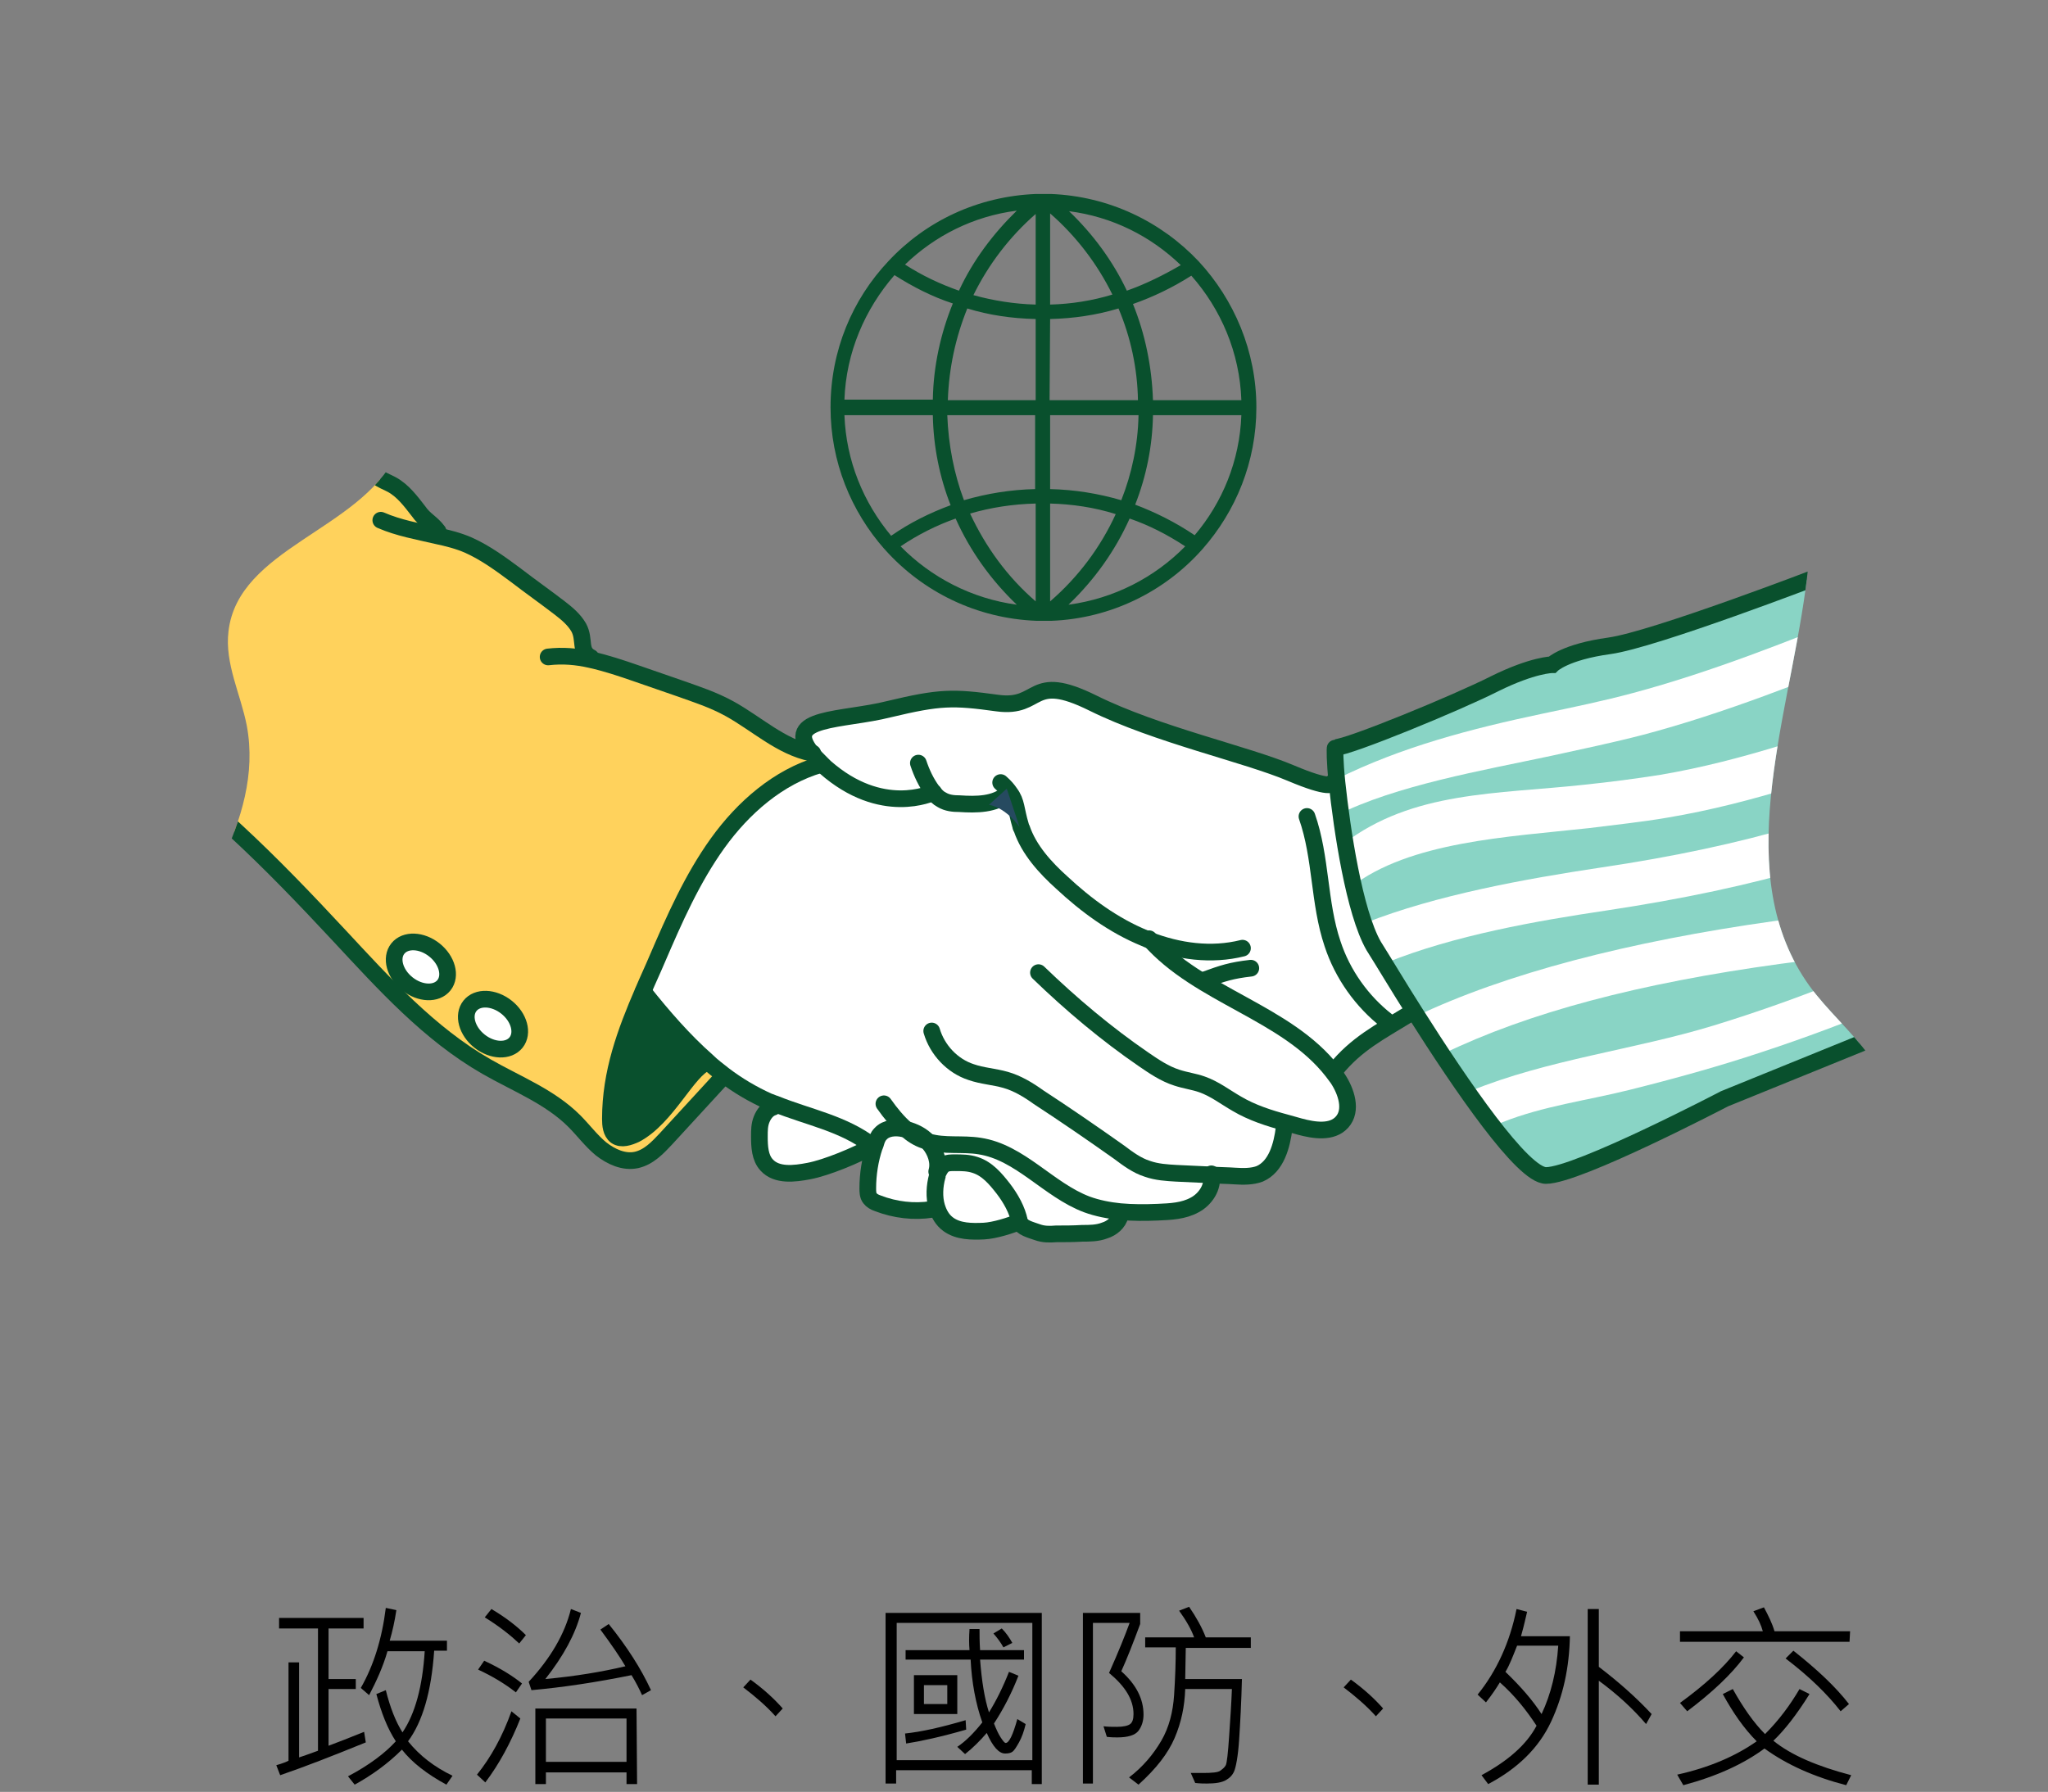 <?xml version="1.0" encoding="utf-8"?>
<!-- Generator: Adobe Illustrator 22.1.0, SVG Export Plug-In . SVG Version: 6.00 Build 0)  -->
<svg version="1.1" id="圖層_1" xmlns="http://www.w3.org/2000/svg" xmlns:xlink="http://www.w3.org/1999/xlink" x="0px" y="0px"
	 viewBox="0 0 368.4 322.4" style="enable-background:new 0 0 368.4 322.4;" xml:space="preserve">
<rect x="0" y="0" width="368.4" height="322.4" fill="#808080" stroke="none"/>
<style type="text/css">
	.st0{clip-path:url(#SVGID_2_);}
	.st1{fill:#89D4C5;}
	.st2{fill:#FFFFFF;}
	.st3{fill:#FFD25C;}
	.st4{fill:#09502D;}
	.st5{fill:none;stroke:#09502D;stroke-width:3;stroke-linecap:round;stroke-miterlimit:10;}
	.st6{fill:#264A60;}
	.st7{fill:#FFFFFF;stroke:#09502D;stroke-width:3;stroke-miterlimit:10;}
</style>
<g>
	<g>
		<g>
			<path d="M65.8,313.5c-5.9,2.4-11,4.4-15.4,5.9l-0.7-1.8c1.1-0.3,1.8-0.6,2.2-0.8v-17.7h1.9v17.1c0.6-0.2,1.8-0.6,3.4-1.2v-22h-7
				v-1.9h15.2v1.9h-6.3v9.1H64v1.8h-4.9v10.2c1.6-0.6,3.7-1.4,6.4-2.5L65.8,313.5z M81.4,319.5l-1.1,1.6c-3.5-1.9-6.2-4-8-6.3
				c-2.5,2.5-5.4,4.6-8.5,6.3l-1.2-1.5c3.8-2,6.7-4.2,8.6-6.3c-1.5-2.3-2.6-5.1-3.5-8.5l1.7-0.7c0.8,3.2,1.8,5.7,3,7.6
				c2.3-3.4,3.6-8.3,4-14.6h-6.7c-0.8,2.8-2,5.4-3.3,7.9l-1.5-1.3c2.3-4,3.8-8.8,4.5-14.4l1.9,0.4c-0.3,2-0.7,3.8-1.2,5.5h10.3v1.8
				h-2.3c-0.5,7.4-2.1,12.8-4.7,16.3C75.5,315.9,78.1,317.9,81.4,319.5z"/>
			<path d="M93.6,309.2c-1.7,4.3-3.8,8.2-6.3,11.5l-1.5-1.4c2.5-3.1,4.6-6.9,6.2-11.4L93.6,309.2z M93.9,302.9l-1.1,1.6
				c-1.9-1.5-4.2-2.9-6.8-4.1l1.1-1.6C90.1,300.2,92.3,301.6,93.9,302.9z M94.6,294.2l-1.2,1.5c-1.6-1.5-3.6-3.1-6.2-4.7l1.2-1.5
				C91.1,291.1,93.1,292.7,94.6,294.2z M117.1,304.1l-1.6,0.9c-0.5-1.1-1.1-2.3-1.9-3.6c-6.4,1.3-12.4,2.2-18,2.7l-0.5-1.5
				c3.9-4.2,6.5-8.6,7.6-13.1l1.8,0.7c-1,3.8-3.1,7.7-6.4,11.9c5.4-0.5,10.2-1.3,14.4-2.3c-1-1.7-2.5-3.9-4.5-6.6l1.5-1
				C112.8,296.3,115.3,300.2,117.1,304.1z M114.6,321h-1.9v-2.1H98.2v2.1h-1.9v-13.6h18.2L114.6,321L114.6,321z M112.7,317v-7.8
				H98.2v7.8H112.7z"/>
			<path d="M140.8,307.4l-1.3,1.4c-1.7-1.9-3.7-3.6-5.8-5.2l1.3-1.4C137.5,304,139.4,305.8,140.8,307.4z"/>
			<path d="M187.4,321h-1.8v-2.5h-24.4v2.4h-1.9v-30.7h28.1L187.4,321L187.4,321z M185.7,316.7V292h-24.4v24.7H185.7z M173.8,311.2
				c-4.5,1.3-8.2,2.1-10.8,2.5l-0.2-1.8c2.9-0.3,6.5-1.1,10.9-2.4L173.8,311.2z M184.5,310.2c-0.3,1.3-0.7,2.4-1.2,3.3
				s-0.9,1.5-1.2,1.7s-0.7,0.3-1.3,0.3c-1.1,0-2.2-1.2-3.3-3.7c-1.2,1.4-2.5,2.7-3.9,3.8l-1.4-1.3c1.5-1,3-2.5,4.5-4.4
				c-1.2-3.4-1.9-7.2-2.1-11.3h-11.7v-1.7h11.5c-0.1-1.1-0.1-2.4,0-3.8h1.8c0,1,0,2.3,0.1,3.8h7.9v1.7h-7.9c0.3,3.9,0.8,7,1.6,9.5
				c1.3-2.1,2.5-4.5,3.6-7.3l1.7,0.7c-1.2,3.1-2.7,6-4.4,8.6c0.4,1,0.8,1.9,1.2,2.5s0.7,1,0.9,1c0.6,0,1.3-1.4,2.1-4.3L184.5,310.2z
				 M172.2,308.4h-7.8v-7h7.8V308.4z M170.4,306.6v-3.4h-4.2v3.4H170.4z M182.1,295.6l-1.6,0.8c-0.5-0.9-1.1-1.7-1.8-2.5l1.5-0.9
				C181,293.8,181.6,294.7,182.1,295.6z"/>
			<path d="M201.7,300.7c2.7,2.4,4,5,4,7.8c0,1.1-0.3,2.1-0.9,2.9s-1.9,1.2-3.8,1.2c-0.4,0-1.1,0-1.9-0.1l-0.6-1.9
				c0.8,0.1,1.6,0.1,2.4,0.1c1.2,0,2-0.2,2.4-0.5s0.6-0.9,0.6-1.8c0-2.6-1.5-5-4.4-7.4c1.7-3.8,2.9-6.8,3.7-9h-6.6v28.9h-1.8v-30.7
				h10.3v2C203.8,295.7,202.7,298.5,201.7,300.7z M224.9,296.5h-11.6l-0.1,5.6h10.2c-0.1,4.2-0.3,7.8-0.5,10.9s-0.6,5-0.9,5.7
				s-0.8,1.2-1.5,1.6s-1.8,0.6-3.4,0.6c-0.5,0-1.2,0-2.1-0.1l-0.8-1.8c0.9,0,1.6,0,2.2,0c1.6,0,2.7-0.1,3.1-0.4s0.8-0.6,1-1
				s0.4-2.2,0.6-5.2s0.4-5.8,0.5-8.5h-8.4c-0.1,3.1-0.7,6-1.9,8.8s-3.3,5.5-6.5,8.4l-1.7-1.3c2.5-1.9,4.4-4.2,5.8-6.6
				s2.1-5.2,2.3-8.2s0.3-5.9,0.3-8.6H206v-1.8h8.8c-0.5-1.4-1.4-3-2.7-4.8l1.8-0.7c1.3,1.9,2.3,3.7,3,5.5h8.1v1.9H224.9z"/>
			<path d="M248.8,307.4l-1.3,1.4c-1.7-1.9-3.7-3.6-5.8-5.2l1.3-1.4C245.5,304,247.4,305.8,248.8,307.4z"/>
			<path d="M282.4,294.3c-0.1,5.7-1.2,10.8-3.4,15.5s-6,8.4-11.3,11.2l-1.2-1.6c4.8-2.6,8.1-5.5,9.9-8.9c-1.9-2.9-4-5.5-6.6-7.8
				c-0.6,1-1.4,2.2-2.5,3.6l-1.5-1.4c3.4-4.2,5.8-9.4,7-15.4l1.9,0.5c-0.2,0.8-0.5,2.3-1.1,4.4h8.8L282.4,294.3L282.4,294.3z
				 M280.3,296.1h-7.4c-0.8,2-1.4,3.6-2.1,4.7c2.7,2.6,4.9,5.1,6.5,7.6C279,304.8,280,300.7,280.3,296.1z M297.1,308.4l-1,1.8
				c-2.3-2.7-5.1-5.3-8.5-7.8v18.7h-2v-31.6h2v10.4C291.4,302.8,294.5,305.6,297.1,308.4z"/>
			<path d="M333,319.4l-0.9,1.8c-5.8-1.5-10.7-3.7-14.7-6.6c-3.8,2.8-8.6,5-14.6,6.6l-1.1-1.9c5.9-1.3,10.6-3.4,14.3-6
				c-2.3-2.3-4.3-5.2-6.1-8.5l1.8-0.9c1.9,3.4,3.8,6.1,5.8,8.1c2.5-2.5,4.5-5.2,6.2-8.1l1.8,0.9c-2.3,3.7-4.5,6.5-6.5,8.4
				C322.2,315.8,326.9,317.8,333,319.4z M313.7,298.2c-2.3,3.1-5.7,6.3-10.2,9.7l-1.3-1.5c4.4-3.2,7.8-6.3,10.1-9.3L313.7,298.2z
				 M332.7,295.4h-30.5v-1.9h14.9c-0.3-1.1-0.8-2.2-1.7-3.6l1.9-0.7c0.8,1.5,1.5,2.9,1.9,4.3h13.6L332.7,295.4L332.7,295.4z
				 M332.6,306.6l-1.5,1.3c-2.4-3.1-5.7-6.3-9.9-9.5l1.4-1.4C326.9,300.4,330.2,303.5,332.6,306.6z"/>
		</g>
	</g>
	<g>
		<g>
			<g>
				<defs>
					<path id="SVGID_1_" d="M338,232.6c6.6-13.9,7.2-30.4-1.8-42.7c-3.2-4.4-7.5-8.1-10.7-12.5c-14.3-19.9-4-47.2-0.7-71.5
						c2.6-18.9-0.1-38.5-7.1-56.3h-86.1V24.1h-111v30H72.3c0.5,9.4,3,19.7-1.1,27.9c-6.6,13.4-28.4,16.7-30.1,31.6
						c-0.7,5.8,2.2,11.3,3.3,17c3.2,17.3-10.2,32.8-16.9,49.1c-6.9,16.8-5.9,36.3,1.4,53H338V232.6z"/>
				</defs>
				<clipPath id="SVGID_2_">
					<use xlink:href="#SVGID_1_"  style="overflow:visible;"/>
				</clipPath>
				<g class="st0">
					<g id="XMLID_12_">
						<g>
							<path class="st1" d="M327.5,103.4l13.8,81.5l-31,12.6c0,0-26.4,13.8-32.1,13.8c-4.2,0-15.2-16.1-23.5-29.2
								c-3-4.7-5.6-9.1-7.5-12.1c-3.6-6-5.8-20.8-6.6-29.3c-0.4-3.8-0.4-6.3-0.3-6.3c2.3,0,21.8-8,28.7-11.5
								c6.9-3.4,10.3-3.4,10.3-3.4s2.3-2.3,10.3-3.4C297.7,114.9,327.5,103.4,327.5,103.4z"/>
							<path class="st2" d="M183.8,149c-0.1-0.1-0.1-0.3-0.2-0.5c-1-3.1-0.8-4.3-1.9-5.9l-0.4,0.2c-2.2,2-5.6,2-8.6,1.8
								c-1.1-0.1-2.3-0.1-3.2-0.7c-0.6-0.3-1.1-0.9-1.5-1.4c-0.3,0.1-9.3,4.5-19.5-4.6c-0.2-0.2-0.4-0.4-0.6-0.6
								c-0.7-0.7-1.3-1.3-1.8-1.9c-5.4-6.5,5.6-5.8,13.9-7.9c9.2-2.3,11.5-2.3,19.5-1.1c8,1.1,5.7-5.7,17.2,0s27.5,9.2,35.6,12.6
								c7,3,7.5,2.1,7.5,1.8l0.8-0.1c0.8,8.5,3,23.3,6.6,29.3c1.8,3.1,4.5,7.4,7.5,12.1l-1.2,0.3c-5.2,3.1-9.4,5.2-13.2,10l-0.6,0.5
								c-8.3-10.7-24-13.6-33-23.9c-0.2-0.1-0.5-0.2-0.7-0.3c-5.6-2.3-10.5-5.9-14.9-10C188,156,185.1,152.8,183.8,149z"/>
							<path class="st2" d="M183.8,149c1.3,3.8,4.2,7,7.2,9.7c4.4,4.1,9.3,7.7,14.9,10c0.2,0.1,0.5,0.2,0.7,0.3
								c9,10.3,24.8,13.2,33,23.9c0.3,0.4,0.6,0.8,0.9,1.2c1.6,2.4,2.7,5.8,0.8,7.9c-1.8,2-5,1.4-7.6,0.8c-0.8-0.2-1.7-0.4-2.5-0.7
								l-0.2,0.7c-0.3,3.3-1.3,7-4.4,8.3c-1.4,0.6-2.9,0.5-4.4,0.4c-1.4-0.1-2.8-0.1-4.2-0.2c0.4,2.1-1,4.4-3,5.4
								c-2,1.1-4.4,1.2-6.6,1.3c-2.3,0.1-4.6,0.1-6.8-0.1c-2.1-0.2-4.1-0.6-6-1.3c-6.9-2.6-12-9.3-19.3-10.5
								c-3.1-0.5-6.3,0.1-9.3-0.8l0,0c-1-1.1-2.4-1.8-3.9-2.2c-0.2,0-0.3-0.1-0.5-0.1c-1.4-0.3-3.1-0.2-4.1,0.9
								c-0.5,0.5-0.7,1.1-0.9,1.8c-0.1,0.2-0.1,0.4-0.2,0.5l-0.3-0.1c-5.3-4.1-11.4-5.1-17.6-7.6l0,0c-0.4-0.1-0.7-0.3-1.1-0.4
								c-2.9-1.3-5.6-2.9-8.1-4.8c-1-0.8-2.1-1.6-3-2.5c-4.2-3.7-8-8.1-11.5-12.5l0,0c0.8-1.9,1.6-3.7,2.5-5.7
								c3.1-7.2,6.3-14.5,10.9-20.9c4.6-6.4,10.9-11.9,18.4-14.1l0.3-0.3c0.2,0.2,0.4,0.4,0.6,0.6c10.2,9,19.2,4.7,19.5,4.6
								c0.4,0.6,0.9,1.1,1.5,1.4c1,0.6,2.1,0.7,3.2,0.7c3,0.2,6.4,0.2,8.6-1.8l0.4-0.2c1.2,1.6,1,2.9,1.9,5.9
								C183.7,148.7,183.7,148.9,183.8,149z"/>
							<path class="st2" d="M201.5,217.9l-0.1,0.9c-0.4,1.3-1.5,2.2-2.8,2.7c-1.3,0.4-2.7,0.5-4,0.5c-1.6,0-3.1,0-4.7,0.1
								c-1.1,0-2.3,0-3.4-0.3c-1.1-0.4-2.9-0.7-3.2-1.9c-0.4-2.1-1.6-4.2-2.9-5.9c-1.4-1.8-2.9-3.6-5.1-4.3
								c-1.2-0.4-2.4-0.4-3.7-0.4c-0.6,0-1.3,0-1.8,0.3s-0.8,0.8-1.1,1.4l-0.4-0.2c0.5-1.7-0.2-3.7-1.4-5.1
								c-0.1-0.1-0.1-0.2-0.2-0.3c3,0.9,6.2,0.3,9.3,0.8c7.3,1.1,12.4,7.9,19.3,10.5C197.4,217.4,199.5,217.7,201.5,217.9z"/>
							<path class="st2" d="M180.5,213.9c1.3,1.6,2.5,3.8,2.9,5.9c-1.6,0.7-4.5,1.6-6.2,1.7c-2.2,0.1-4.6,0.1-6.4-1.2
								c-1.1-0.8-1.8-1.9-2.1-3.2c-0.5-1.7-0.4-3.7,0.1-5.5c0.1-0.2,0.1-0.5,0.2-0.7c0.2-0.6,0.6-1.1,1.1-1.4
								c0.5-0.3,1.2-0.3,1.8-0.3c1.2,0,2.5,0,3.7,0.4C177.6,210.3,179.1,212.2,180.5,213.9z"/>
							<path class="st2" d="M168.5,210.8l0.4,0.2c-0.1,0.2-0.2,0.5-0.2,0.7c-0.5,1.8-0.6,3.8-0.1,5.5l-0.9,0.4
								c-3.3,0.5-6.7,0.2-9.7-1.1c-0.5-0.2-1-0.4-1.4-0.9s-0.4-1.2-0.4-1.8c0-2.5,0.4-5.1,1.2-7.5c0.1-0.2,0.1-0.4,0.2-0.5
								c0.2-0.6,0.5-1.3,0.9-1.8c1-1.1,2.6-1.2,4.1-0.9c0.2,0,0.3,0.1,0.5,0.1c1,0.9,2.1,1.6,3.3,2c0.2,0.1,0.4,0.1,0.6,0.2l0,0
								c0.1,0.1,0.2,0.2,0.2,0.3C168.3,207,169,209,168.5,210.8z"/>
							<path class="st2" d="M157,206.2c-2.8,1.6-8.3,3.9-11.5,4.5c-2.6,0.5-5.8,0.9-7.6-1.1c-1.2-1.3-1.3-3.3-1.3-5.1
								c0-1.1,0-2.1,0.4-3.1s1.1-1.9,2.1-2.2l0.3-0.6C145.6,201.1,151.7,202,157,206.2z"/>
							<path class="st3" d="M106.2,118.7c2.7,0.6,5.4,1.5,8,2.4s5.2,1.8,7.8,2.7c3.1,1.1,6.2,2.1,9.1,3.7c5,2.7,9.3,6.9,14.8,8
								c0.5,0.6,1.1,1.2,1.8,1.9l-0.3,0.3c-7.5,2.2-13.8,7.7-18.4,14.1c-4.6,6.4-7.8,13.7-10.9,20.9c-0.8,1.9-1.7,3.8-2.5,5.7
								c-3.2,7.4-5.9,14.7-5.9,23c0,1.1,0.1,2.4,1,3.1c1,0.7,2.4,0.2,3.5-0.3c5.7-3,9.4-11.6,12.8-12.9l0.2-0.2c1,0.9,2,1.7,3,2.5
								l-0.4,0.5c-3.4,3.7-6.8,7.4-10.2,11.1c-1.5,1.6-3.1,3.3-5.3,3.8c-2.3,0.5-4.6-0.6-6.4-2c-1.8-1.5-3.2-3.4-4.8-5
								c-4.4-4.4-10.4-6.7-15.8-9.8c-10.3-5.9-18.4-14.9-26.5-23.6c-12.1-13-24.6-25.7-39.5-35.3l-0.9-0.4l31.4-64.6
								c3.6,6.1,10.3,9.7,14.4,15.5c0.5,0.7,0.9,1.4,1.5,1.9c0.8,0.7,1.8,1,2.7,1.5c2,1.1,3.4,3,4.8,4.8c1.2,1.6,2.4,2,3.5,3.6
								l-0.2,0.8c1.9,0.4,3.9,1,5.7,1.7c3.1,1.3,5.8,3.4,8.5,5.4c2.6,2,5.3,3.9,7.9,5.9c1.3,1,2.7,2,3.4,3.5c1.2,2.2,0,4.3,2.2,5.4
								L106.2,118.7L106.2,118.7z"/>
							<path class="st4" d="M115.8,178.3c3.6,4.4,7.3,8.8,11.5,12.5l-0.2,0.2c-3.4,1.4-7,10-12.8,12.9c-1.1,0.6-2.5,1-3.5,0.3
								c-0.9-0.6-1.1-1.9-1-3.1C109.9,193,112.6,185.7,115.8,178.3L115.8,178.3z"/>
							<path class="st2" d="M240.4,146.7v-6.5c11.6-5.8,24.3-9.1,37.1-11.8c5.7-1.2,11-2.3,16.2-3.7c14.2-3.8,28.2-9.4,41.6-14.8
								l2.9,7.2c-13.7,5.5-27.9,11.2-42.6,15.1c-5.4,1.4-11.1,2.6-16.6,3.8C266.8,138.6,251.1,141.3,240.4,146.7z"/>
							<path class="st2" d="M243,159.6l-1.3-7.8c12.4-9.5,27.6-8.9,43.2-10.6c4.8-0.5,9.4-1.1,13.8-1.8c14.8-2.5,29.4-7.7,43.5-12.7
								l2.6,7.3c-14.4,5.2-29.3,10.5-44.8,13.1c-4.6,0.8-9.5,1.3-14.2,1.9C271.2,150.6,253.6,151.4,243,159.6z"/>
							<path class="st2" d="M249.4,173.2l-3.9-7.1c12.9-5.1,29.1-8,42.4-10c26.3-3.9,46.3-9.9,63.2-18.6l3.6,6.9
								c-17.6,9.2-38.4,15.3-65.6,19.4C276.3,165.7,261.6,168.3,249.4,173.2z"/>
							<path class="st2" d="M259.6,189.6l-5-6.7c16.1-7.7,38.3-13.5,64.7-17.2c1-0.1,2.1-0.3,3.2-0.4c9.1-1.2,18.4-2.5,25.1-7.8
								l4.8,6.1c-8.3,6.6-18.8,8-28.9,9.4c-1,0.1-2.1,0.3-3.1,0.4C294.8,176.9,274.9,182.2,259.6,189.6z"/>
							<path class="st2" d="M363.4,165.1c-2.8-1.8-8,0.2-10.6,1.5c-14.3,7.2-29.2,13.2-44.5,17.9c-14.4,4.4-29.8,6.1-43.8,11.8
								c-0.2,0.1-0.5,0.2-0.7,0.3c1.6,1.8,3.3,3.8,4.7,5.9c0.7-0.2,1.4-0.4,1.8-0.6c7.3-2.9,15.2-3.9,22.8-5.8c8-2,16-4.2,23.8-6.8
								c15.5-5.1,30.5-11.4,45-18.7C364.4,169.4,366.1,166.8,363.4,165.1z"/>
						</g>
						<g>
							<path class="st5" d="M240.5,140.8c-0.4-3.8-0.4-6.3-0.3-6.3c2.3,0,21.8-8,28.7-11.5c6.9-3.4,10.3-3.4,10.3-3.4
								s2.3-2.3,10.3-3.4s37.9-12.6,37.9-12.6l13.8,81.5l-31,12.6c0,0-26.4,13.8-32.1,13.8c-4.2,0-15.2-16.1-23.5-29.2
								c-3-4.7-5.6-9.1-7.5-12.1C243.6,164.1,241.4,149.3,240.5,140.8z"/>
							<path class="st5" d="M239.7,140.8L239.7,140.8c0,0.3-0.4,1.3-7.5-1.7c-8-3.4-24.1-6.9-35.6-12.6c-11.5-5.7-9.2,1.1-17.2,0
								s-10.3-1.1-19.5,1.1c-8.3,2.1-19.3,1.3-13.9,7.9c0.5,0.6,1.1,1.2,1.8,1.9c0.2,0.2,0.4,0.4,0.6,0.6c10.2,9,19.2,4.7,19.5,4.6
								l0,0"/>
							<path class="st5" d="M165.2,137.3c0.6,1.8,1.4,3.5,2.5,5c0.1,0.1,0.1,0.1,0.2,0.2c0.4,0.6,0.9,1.1,1.5,1.4
								c1,0.6,2.1,0.7,3.2,0.7c3,0.2,6.4,0.2,8.6-1.8"/>
							<path class="st5" d="M180,140.8c0.8,0.7,1.3,1.3,1.7,1.9c1.2,1.6,1,2.9,1.9,5.9c0,0.2,0.1,0.3,0.2,0.5c1.3,3.8,4.2,7,7.2,9.7
								c4.4,4.1,9.3,7.7,14.9,10c0.2,0.1,0.5,0.2,0.7,0.3c5.4,2.1,11.3,2.9,16.9,1.5"/>
							<path class="st5" d="M216.7,176.3c3.3-1.2,4.8-1.7,8.3-2.1"/>
							<path class="st5" d="M240.2,192.5c3.8-4.7,8-6.8,13.2-10"/>
							<path class="st5" d="M235.1,146.9c2.6,7.4,2.1,15.5,4.6,22.9c1.8,5.5,5.3,10.4,9.8,13.9"/>
							<path class="st5" d="M186.8,175c5.9,5.7,12.2,11,18.9,15.6c1.9,1.3,3.8,2.6,6,3.3c1.5,0.5,3.1,0.7,4.5,1.2
								c2.3,0.8,4.2,2.3,6.3,3.5c2.7,1.6,5.8,2.6,8.8,3.4c0.8,0.2,1.7,0.5,2.5,0.7c2.6,0.7,5.8,1.2,7.6-0.8c1.9-2.1,0.8-5.5-0.8-7.9
								c-0.3-0.4-0.6-0.8-0.9-1.2c-8.3-10.7-24-13.6-33-23.9l0,0"/>
							<path class="st6" d="M183.4,148.8c-0.1-0.1-2.3-3.4-5.5-4l3.2-2.9L183.4,148.8"/>
							<path class="st5" d="M167.6,185.5c1,3.4,3.7,6.3,7.1,7.4c2,0.7,4.1,0.8,6.2,1.4c2.1,0.6,4.1,1.8,5.9,3.1
								c4.9,3.2,9.7,6.5,14.5,9.9c1.6,1.2,3.2,2.4,5.1,3c1.7,0.6,3.5,0.7,5.2,0.8c2.1,0.1,4.3,0.2,6.4,0.3c1.4,0.1,2.8,0.1,4.2,0.2
								c1.5,0.1,3.1,0.1,4.4-0.4c3-1.3,4-5.1,4.4-8.3"/>
							<path class="st5" d="M166.9,205.4c3,0.9,6.2,0.3,9.3,0.8c7.3,1.1,12.4,7.9,19.3,10.5c1.9,0.7,4,1.1,6,1.3
								c2.2,0.2,4.5,0.2,6.8,0.1c2.3-0.1,4.6-0.2,6.6-1.3c1.9-1,3.4-3.2,3-5.4c0-0.1,0-0.1,0-0.2"/>
							<path class="st5" d="M159,198.6c1.2,1.7,2.5,3.3,4,4.6c1,0.9,2.1,1.6,3.3,2c0.2,0.1,0.4,0.1,0.6,0.2"/>
							<path class="st5" d="M183.4,219.8c-0.4-2.1-1.6-4.2-2.9-5.9c-1.4-1.8-2.9-3.6-5.1-4.3c-1.2-0.4-2.4-0.4-3.7-0.4
								c-0.6,0-1.3,0-1.8,0.3s-0.8,0.8-1.1,1.4c-0.1,0.2-0.2,0.5-0.2,0.7c-0.5,1.8-0.6,3.8-0.1,5.5c0.4,1.3,1,2.4,2.1,3.2
								c1.8,1.3,4.2,1.3,6.4,1.2C178.9,221.4,181.8,220.5,183.4,219.8"/>
							<path class="st5" d="M157,206.2c-2.8,1.6-8.3,3.9-11.5,4.5c-2.6,0.5-5.8,0.9-7.6-1.1c-1.2-1.3-1.3-3.3-1.3-5.1
								c0-1.1,0-2.1,0.4-3.1s1.1-1.9,2.1-2.2"/>
							<path class="st5" d="M168.5,210.8c0.5-1.7-0.2-3.7-1.4-5.1c-0.1-0.1-0.1-0.2-0.2-0.3l0,0c-1-1.1-2.4-1.8-3.9-2.2
								c-0.2,0-0.3-0.1-0.5-0.1c-1.4-0.3-3.1-0.2-4.1,0.9c-0.5,0.5-0.7,1.1-0.9,1.8c-0.1,0.2-0.1,0.4-0.2,0.5
								c-0.8,2.4-1.2,5-1.2,7.5c0,0.6,0,1.3,0.4,1.8c0.3,0.4,0.8,0.7,1.4,0.9c3.1,1.2,6.5,1.6,9.7,1.1"/>
							<path class="st5" d="M183.4,219.8c0.3,1.1,2.1,1.5,3.2,1.9c1.1,0.4,2.2,0.4,3.4,0.3c1.5,0,3.1,0,4.7-0.1c1.3,0,2.7,0,4-0.5
								c1.3-0.4,2.5-1.4,2.8-2.7"/>
							<path class="st5" d="M157,206.2c-5.3-4.1-11.4-5.1-17.6-7.6l0,0c-0.4-0.1-0.7-0.3-1.1-0.4c-2.9-1.3-5.6-2.9-8.1-4.8
								c-1-0.8-2.1-1.6-3-2.5c-4.2-3.7-8-8.1-11.5-12.5"/>
							<path class="st5" d="M147.5,137.6c-7.5,2.2-13.8,7.7-18.4,14.1c-4.6,6.4-7.8,13.7-10.9,20.9c-0.8,1.9-1.7,3.8-2.5,5.7
								c-3.2,7.4-5.9,14.7-5.9,23c0,1.1,0.1,2.4,1,3.1c1,0.7,2.4,0.2,3.5-0.3c5.7-3,9.4-11.6,12.8-12.9"/>
							<path class="st5" d="M130,193.8c-3.4,3.7-6.8,7.4-10.2,11.1c-1.5,1.6-3.1,3.3-5.3,3.8c-2.3,0.5-4.6-0.6-6.4-2
								c-1.8-1.5-3.2-3.4-4.8-5c-4.4-4.4-10.4-6.7-15.8-9.8C77.2,186,69.1,177,61,168.3c-12.1-13-24.6-25.7-39.5-35.3"/>
							<path class="st5" d="M146.2,135.5c-0.1,0-0.1,0-0.2,0c-5.5-1.1-9.9-5.3-14.8-8c-2.9-1.6-6-2.6-9.1-3.7
								c-2.6-0.9-5.2-1.8-7.8-2.7c-2.6-0.9-5.3-1.8-8-2.4c-2.6-0.6-5.1-0.8-7.7-0.5"/>
							<path class="st5" d="M106.3,118.3c-2.2-1.1-1-3.2-2.2-5.4c-0.8-1.4-2.1-2.5-3.4-3.5c-2.6-2-5.3-3.9-7.9-5.9
								c-2.7-2-5.4-4-8.5-5.4c-1.8-0.8-3.8-1.3-5.7-1.7c-3.4-0.8-6.9-1.4-10.1-2.8"/>
							<path class="st5" d="M78.8,95.6c-1.2-1.6-2.4-2-3.5-3.6c-1.4-1.8-2.8-3.7-4.8-4.8c-0.9-0.5-1.9-0.8-2.7-1.5
								c-0.6-0.5-1.1-1.2-1.5-1.9c-4.1-5.8-10.8-9.4-14.4-15.5l-31.3,64.2l-0.1,0.2"/>
						</g>
					</g>
					
						<ellipse transform="matrix(0.622 -0.783 0.783 0.622 -110.715 139.15)" class="st7" cx="88.7" cy="184.2" rx="3.9" ry="5.3"/>
					
						<ellipse transform="matrix(0.622 -0.783 0.783 0.622 -107.539 125.078)" class="st7" cx="75.7" cy="173.9" rx="3.9" ry="5.3"/>
					<g>
						<path class="st4" d="M216.3,98.8c6-6.8,9.7-15.7,9.7-25.5c0-10.1-4-19.4-10.4-26.3l0,0c-6.7-7.1-16.1-11.7-26.6-12.1h-0.7
							c-0.2,0-0.4,0-0.6,0c-0.2,0-0.4,0-0.6,0h-0.7c-10.5,0.4-19.9,4.9-26.6,12.1l0,0l0,0c-6.5,6.9-10.4,16.1-10.4,26.3
							c0,9.8,3.7,18.7,9.7,25.5l0,0c0,0,0.1,0,0.1,0.1c6.8,7.6,16.5,12.4,27.3,12.8h0.7c0.2,0,0.4,0,0.6,0c0.2,0,0.4,0,0.6,0h0.7
							l0,0C199.7,111.3,209.5,106.5,216.3,98.8C216.2,98.9,216.3,98.8,216.3,98.8L216.3,98.8L216.3,98.8z M151.9,74.7h15.9
							c0.1,5.6,1.2,11.1,3.2,16.2c-3.8,1.4-7.4,3.2-10.7,5.5C155.3,90.4,152.2,82.9,151.9,74.7L151.9,74.7z M160.9,49.5
							c3.3,2.1,6.8,3.9,10.5,5.1c-2.2,5.4-3.5,11.3-3.6,17.3h-15.9C152.2,63.4,155.6,55.6,160.9,49.5L160.9,49.5z M223.3,72h-15.9
							c-0.2-6-1.4-11.9-3.6-17.3c3.7-1.3,7.2-3,10.5-5.1C219.6,55.6,223,63.4,223.3,72L223.3,72z M186.3,54.8
							c-3.8-0.1-7.6-0.7-11.2-1.7c2.7-5.5,6.5-10.5,11.2-14.6V54.8z M186.3,57.4V72h-15.8c0.2-5.8,1.4-11.3,3.5-16.5
							C177.9,56.7,182,57.3,186.3,57.4L186.3,57.4z M188.9,57.4c4.2-0.1,8.3-0.7,12.3-1.9c2.2,5.2,3.4,10.8,3.5,16.5h-15.9
							L188.9,57.4L188.9,57.4z M188.9,54.8V38.4c4.7,4.1,8.5,9.1,11.2,14.6C196.5,54.1,192.7,54.7,188.9,54.8L188.9,54.8z
							 M202.7,52.3c-2.5-5.3-6.1-10.2-10.4-14.3c7.8,1,14.7,4.5,20.1,9.7C209.3,49.5,206.1,51.1,202.7,52.3L202.7,52.3z M172.5,52.3
							c-3.4-1.2-6.6-2.7-9.7-4.7c5.4-5.2,12.3-8.7,20.1-9.7C178.6,42.1,175,46.9,172.5,52.3L172.5,52.3z M170.4,74.7h15.8V88
							c-4.4,0.1-8.7,0.8-12.8,2C171.6,85.2,170.6,80,170.4,74.7L170.4,74.7z M186.3,90.6v17.6c-5.1-4.4-9-9.8-11.8-15.8
							C178.3,91.3,182.2,90.7,186.3,90.6L186.3,90.6z M188.9,108.2V90.6c4,0.1,8,0.7,11.8,1.9C198,98.4,194,103.8,188.9,108.2
							L188.9,108.2z M188.9,88V74.7h15.9c-0.1,5.3-1.2,10.5-3.1,15.3C197.6,88.8,193.3,88.1,188.9,88L188.9,88z M207.4,74.7h15.9
							c-0.3,8.2-3.4,15.7-8.4,21.6c-3.4-2.3-7-4.1-10.7-5.5C206.2,85.7,207.3,80.3,207.4,74.7L207.4,74.7z M162,98.3
							c3.1-2.1,6.5-3.8,9.9-5c2.6,5.8,6.3,11,11,15.5C174.8,107.7,167.5,103.9,162,98.3L162,98.3z M192.2,108.8
							c4.7-4.5,8.4-9.7,11-15.5c3.5,1.2,6.8,2.9,10,5C207.7,103.9,200.4,107.7,192.2,108.8L192.2,108.8z"/>
					</g>
				</g>
			</g>
		</g>
	</g>
</g>
</svg>